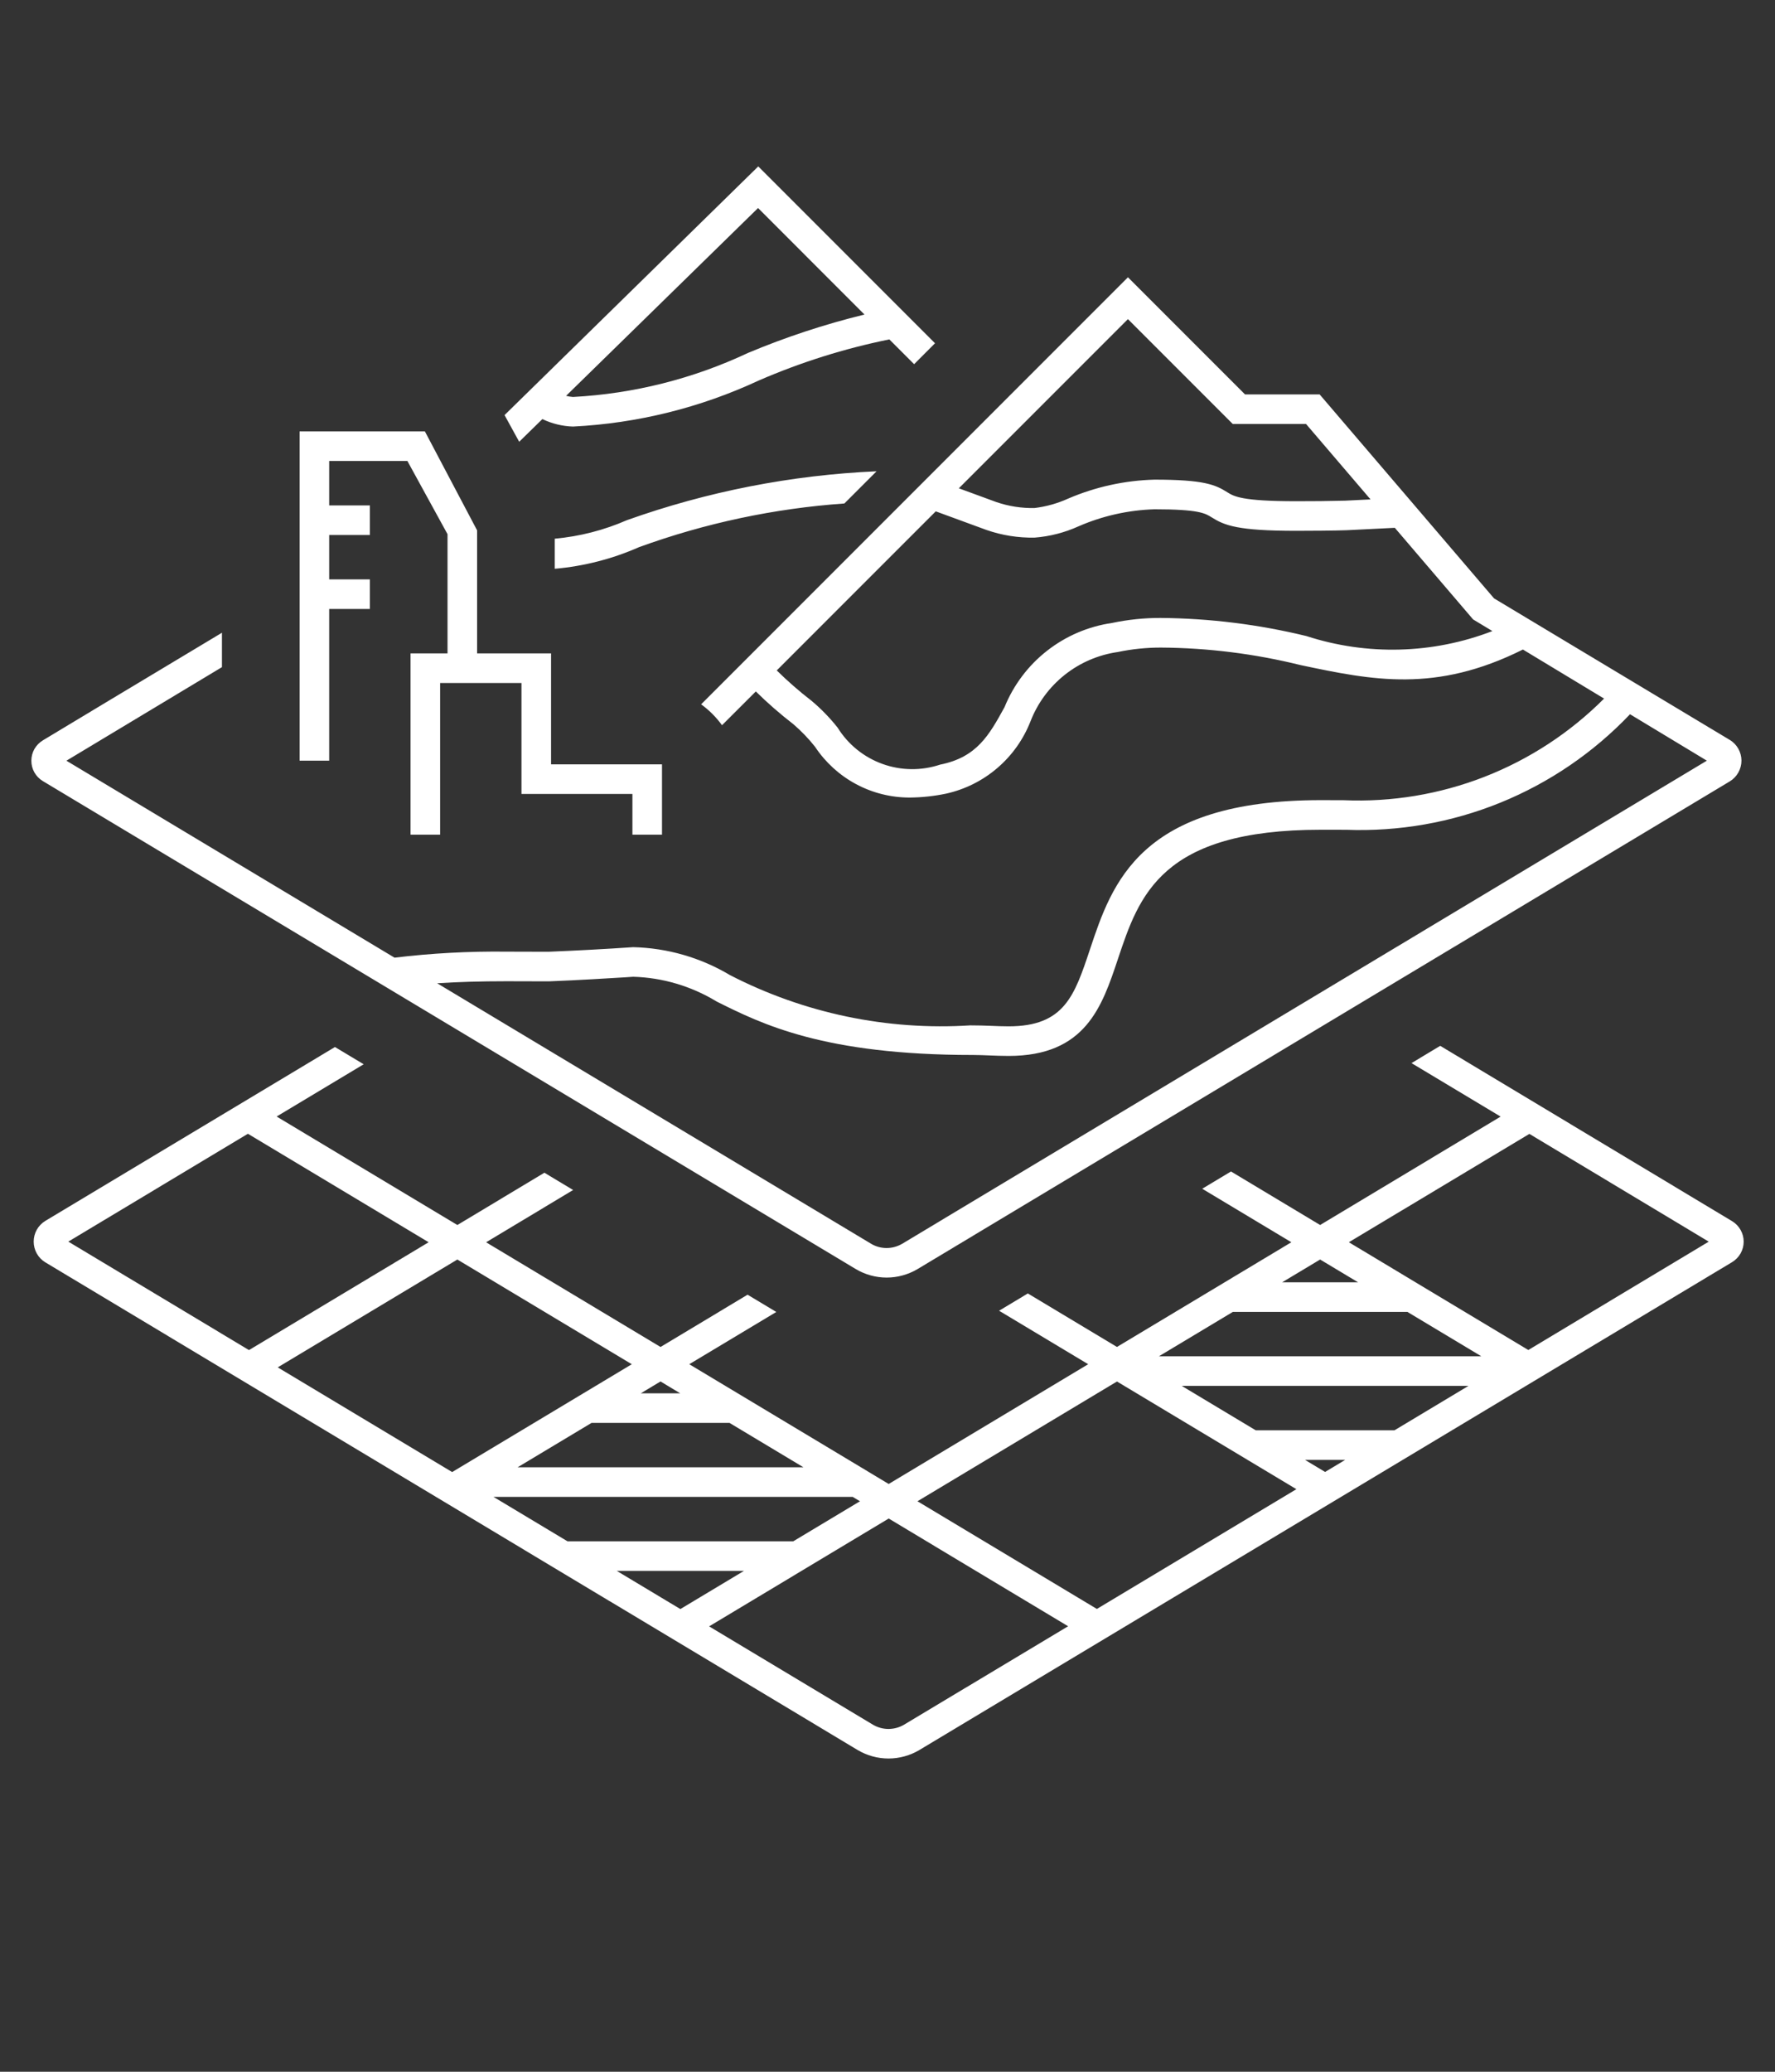 <?xml version="1.0" encoding="UTF-8"?>
<svg xmlns="http://www.w3.org/2000/svg" width="48" height="56" viewBox="0 0 48 56" fill="none">
  <rect x="0" y="0" width="48" height="56" fill="#333333" stroke="none"/>
  <path d="M38.947 28.269L38.17 28.736L40.58 30.182L35.699 33.112L33.289 31.665L32.511 32.132L34.921 33.578L30.205 36.408L27.795 34.962L27.017 35.429L29.427 36.875L24.033 40.112L18.639 36.875L20.993 35.463L20.216 34.996L17.862 36.409L13.145 33.579L15.499 32.166L14.722 31.699L12.368 33.112L7.481 30.18L9.835 28.767L9.058 28.301L1.227 33C1.13 33.059 1.05 33.141 0.995 33.239C0.94 33.337 0.911 33.448 0.911 33.561C0.911 33.674 0.94 33.785 0.995 33.883C1.05 33.981 1.13 34.064 1.227 34.122L16.467 43.268L16.56 43.323L23.199 47.307C23.45 47.455 23.737 47.533 24.029 47.533C24.321 47.532 24.607 47.454 24.859 47.305L46.841 34.115C46.936 34.057 47.015 33.976 47.069 33.88C47.124 33.783 47.153 33.673 47.153 33.562C47.153 33.451 47.124 33.341 47.069 33.245C47.015 33.148 46.936 33.067 46.841 33.009C45.81 32.388 42.603 30.463 38.947 28.269ZM35.699 34.045L36.726 34.661H34.672L35.699 34.045ZM19.727 38.461L21.727 39.661H13.997L15.997 38.461H19.727ZM17.862 37.341L18.394 37.661H17.33L17.862 37.341ZM1.847 33.561L6.704 30.646L11.591 33.578L6.733 36.493L1.847 33.561ZM7.511 36.96L12.368 34.045L17.085 36.875L12.227 39.79L7.511 36.96ZM15.345 41.661L14.845 41.361L13.345 40.461H23.059L23.256 40.579L21.452 41.661H15.345ZM17.861 43.171L16.678 42.461H20.119L18.399 43.493L17.861 43.171ZM24.447 46.619C24.32 46.694 24.175 46.733 24.028 46.734C23.881 46.734 23.737 46.695 23.61 46.621L19.176 43.961L24.033 41.046L28.884 43.958L24.447 46.619ZM29.662 43.49L24.81 40.579L30.205 37.342L35.057 40.253L29.662 43.49ZM35.834 39.787L35.291 39.461H36.377L35.834 39.787ZM37.71 38.661H33.958L31.958 37.461H39.71L37.71 38.661ZM31.339 36.661L33.339 35.461H38.059L40.059 36.661H31.339ZM41.329 36.491L36.476 33.578L41.358 30.649L46.208 33.562L41.329 36.491ZM17.902 20.661V22.561H17.102V21.461H14.102V18.461H11.902V22.561H11.102V17.661H12.102V14.439L11.017 12.461H8.902V13.661H10.002V14.461H8.902V15.661H10.002V16.461H8.902V20.561H8.102V11.661H11.49L12.902 14.336V17.661H14.902V20.661H17.902ZM46.778 20.001L40.402 16.174L35.686 10.661H33.668L30.502 7.495L18.96 19.038C19.177 19.195 19.368 19.386 19.525 19.603L20.439 18.69C20.759 19.005 21.099 19.301 21.455 19.576C21.669 19.76 21.866 19.964 22.041 20.186C22.321 20.608 22.702 20.955 23.148 21.194C23.595 21.434 24.095 21.559 24.602 21.558C24.931 21.555 25.259 21.52 25.581 21.453C26.093 21.34 26.569 21.103 26.967 20.762C27.366 20.422 27.674 19.988 27.866 19.5C28.057 19.006 28.377 18.572 28.792 18.242C29.207 17.912 29.703 17.699 30.228 17.624C30.61 17.544 31 17.504 31.391 17.504C32.662 17.512 33.929 17.671 35.164 17.976C37.121 18.39 38.822 18.736 41.183 17.557L43.378 18.883C42.458 19.804 41.358 20.524 40.145 20.997C38.933 21.47 37.636 21.685 36.336 21.63L35.721 21.628C30.821 21.628 30.073 23.868 29.473 25.668C29.056 26.917 28.78 27.742 27.275 27.742C27.108 27.742 26.941 27.735 26.779 27.728C26.615 27.722 26.456 27.716 26.239 27.716C23.989 27.859 21.743 27.389 19.74 26.357C18.947 25.884 18.045 25.624 17.123 25.602C16.358 25.654 15.594 25.695 14.829 25.726L13.696 25.723C12.684 25.711 11.673 25.765 10.669 25.886L1.796 20.562L6.002 18.033V17.103C3.71 18.478 1.892 19.569 1.164 20.009C1.068 20.066 0.988 20.147 0.932 20.243C0.877 20.34 0.848 20.45 0.848 20.561C0.847 20.673 0.876 20.783 0.931 20.88C0.986 20.977 1.066 21.058 1.162 21.115L23.146 34.305C23.397 34.454 23.683 34.532 23.975 34.533C24.267 34.533 24.554 34.455 24.806 34.307L46.777 21.121C46.873 21.063 46.953 20.98 47.008 20.882C47.063 20.784 47.093 20.673 47.093 20.56C47.093 20.447 47.063 20.336 47.008 20.238C46.953 20.14 46.873 20.058 46.777 19.999L46.778 20.001ZM30.502 8.626L33.336 11.46H35.318L37.062 13.499L36.376 13.533C35.935 13.544 35.495 13.549 35.055 13.548C33.575 13.548 33.369 13.418 33.188 13.305C32.864 13.1 32.551 12.965 31.219 12.965C30.416 12.986 29.624 13.16 28.886 13.477C28.597 13.608 28.29 13.694 27.976 13.732C27.627 13.739 27.279 13.685 26.949 13.573L25.929 13.199L30.502 8.626ZM35.329 17.193C34.036 16.878 32.712 16.714 31.383 16.703C30.942 16.702 30.502 16.748 30.071 16.839C29.43 16.932 28.825 17.191 28.315 17.59C27.805 17.989 27.409 18.515 27.165 19.114C26.748 19.871 26.419 20.469 25.423 20.668C24.915 20.837 24.366 20.831 23.863 20.649C23.36 20.468 22.933 20.122 22.651 19.668C22.442 19.404 22.207 19.162 21.95 18.946C21.618 18.69 21.303 18.415 21.005 18.122L25.305 13.822L26.674 14.324C27.092 14.47 27.533 14.54 27.977 14.532C28.388 14.5 28.791 14.397 29.167 14.226C29.815 13.944 30.512 13.788 31.219 13.766C32.419 13.766 32.593 13.876 32.761 13.981C33.113 14.203 33.462 14.348 35.055 14.348C35.337 14.348 36.126 14.344 36.413 14.332L37.719 14.267L39.837 16.744L40.358 17.058C38.746 17.679 36.971 17.726 35.329 17.193ZM24.394 33.621C24.267 33.695 24.122 33.734 23.975 33.734C23.828 33.734 23.684 33.695 23.558 33.62L11.822 26.578C12.372 26.542 12.988 26.523 13.696 26.523L14.844 26.526C15.625 26.496 16.508 26.441 16.918 26.416L17.123 26.402C17.921 26.425 18.7 26.657 19.383 27.073C20.606 27.683 22.28 28.516 26.305 28.516C26.445 28.516 26.595 28.522 26.747 28.528C26.919 28.535 27.097 28.542 27.275 28.542C29.357 28.542 29.801 27.21 30.231 25.922C30.805 24.204 31.397 22.428 35.721 22.428L36.401 22.429C37.829 22.483 39.252 22.233 40.576 21.695C41.9 21.156 43.094 20.342 44.079 19.306L46.157 20.561L24.394 33.621ZM22.834 13.609C20.937 13.743 19.069 14.14 17.282 14.789C16.559 15.108 15.789 15.306 15.002 15.374V14.561C15.675 14.5 16.334 14.331 16.954 14.06C19.125 13.286 21.4 12.841 23.704 12.739L22.834 13.609ZM14.04 11.941L14.667 11.328C14.926 11.452 15.208 11.521 15.495 11.53C17.235 11.443 18.941 11.02 20.521 10.284C21.655 9.792 22.838 9.42 24.05 9.174L24.72 9.844L25.285 9.278L20.505 4.498L13.644 11.22L14.04 11.941ZM20.5 5.623L23.377 8.502C22.301 8.765 21.248 9.112 20.227 9.54C18.741 10.239 17.134 10.643 15.495 10.73C15.431 10.725 15.369 10.715 15.308 10.7L20.5 5.623Z" fill="white"></path>
</svg>
